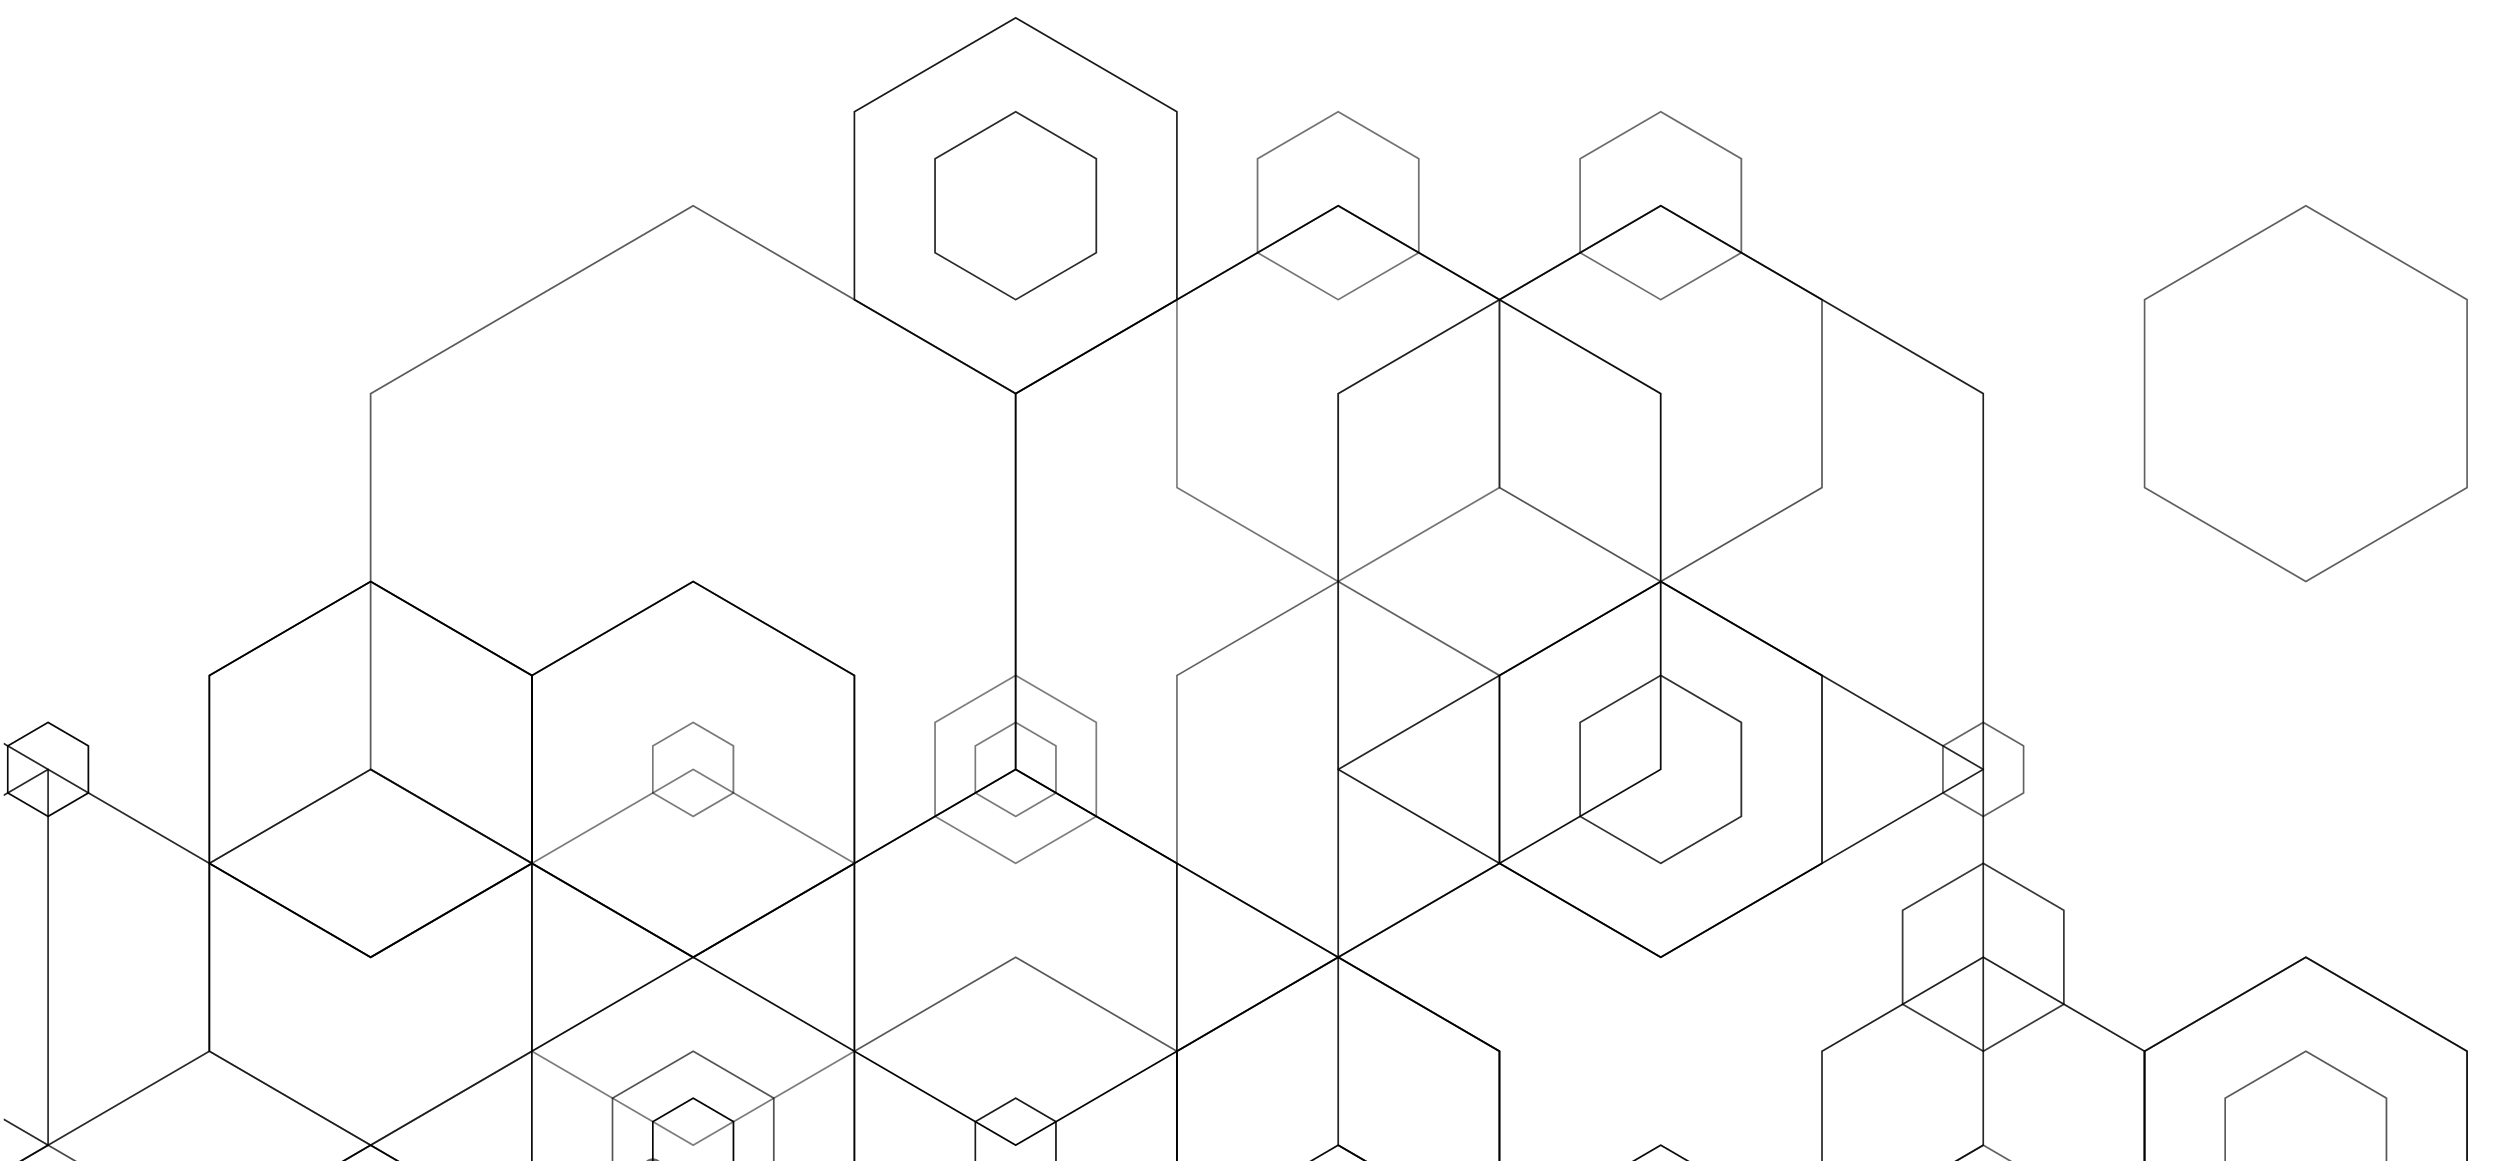 <?xml version="1.0" encoding="UTF-8"?> <!-- Generator: Adobe Illustrator 25.4.1, SVG Export Plug-In . SVG Version: 6.00 Build 0) --> <svg xmlns="http://www.w3.org/2000/svg" xmlns:xlink="http://www.w3.org/1999/xlink" version="1.1" id="Layer_1" x="0px" y="0px" viewBox="0 0 3000 1399.4" style="enable-background:new 0 0 3000 1399.4;" xml:space="preserve"> <style type="text/css"> .st0{opacity:0.852;enable-background:new ;} .st1{opacity:0.967;enable-background:new ;} .st2{opacity:0.716;enable-background:new ;} .st3{opacity:0.841;enable-background:new ;} .st4{opacity:0.994;enable-background:new ;} .st5{opacity:0.939;enable-background:new ;} .st6{opacity:0.978;enable-background:new ;} .st7{opacity:0.772;enable-background:new ;} .st8{opacity:0.634;enable-background:new ;} .st9{opacity:0.671;enable-background:new ;} .st10{opacity:0.946;enable-background:new ;} .st11{opacity:0.526;enable-background:new ;} .st12{opacity:0.522;enable-background:new ;} .st13{opacity:0.896;enable-background:new ;} .st14{opacity:0.521;enable-background:new ;} .st15{opacity:0.637;enable-background:new ;} .st16{opacity:0.519;enable-background:new ;} .st17{opacity:0.508;enable-background:new ;} .st18{opacity:0.579;enable-background:new ;} .st19{opacity:0.986;enable-background:new ;} .st20{opacity:0.981;enable-background:new ;} .st21{opacity:0.97;enable-background:new ;} .st22{opacity:0.962;enable-background:new ;} .st23{opacity:0.63;enable-background:new ;} .st24{opacity:0.839;enable-background:new ;} .st25{opacity:0.905;enable-background:new ;} .st26{opacity:0.654;enable-background:new ;} .st27{opacity:0.957;enable-background:new ;} .st28{opacity:0.947;enable-background:new ;} .st29{opacity:0.809;enable-background:new ;} .st30{opacity:0.553;enable-background:new ;} .st31{opacity:0.954;enable-background:new ;} .st32{opacity:0.875;enable-background:new ;} .st33{opacity:0.505;enable-background:new ;} .st34{opacity:0.852;enable-background:new ;} .st35{opacity:0.61;enable-background:new ;} .st36{opacity:0.618;enable-background:new ;} .st37{opacity:0.876;enable-background:new ;} .st38{opacity:0.585;enable-background:new ;} .st39{opacity:0.543;enable-background:new ;} .st40{opacity:0.847;enable-background:new ;} .st41{opacity:0.777;enable-background:new ;} .st42{opacity:0.619;enable-background:new ;} .st43{opacity:0.652;enable-background:new ;} .st44{opacity:0.613;enable-background:new ;} .st45{opacity:0.951;enable-background:new ;} .st46{opacity:0.626;enable-background:new ;} .st47{opacity:0.67;enable-background:new ;} .st48{opacity:0.6;enable-background:new ;} </style> <g> <g> <polygon class="st0" points="27.2,1393.2 23.1,1393.2 56.7,1373.6 56.7,923.9 4.5,893.5 4.5,891.1 58.2,922.4 58.7,922.7 58.7,1374.8 "></polygon> </g> <g> <path class="st1" d="M107.1,894.5v57.6l-49.4,28.8L8.3,952.1v-57.6l49.4-28.8L107.1,894.5z M10.3,950.9l47.3,27.6l47.4-27.6v-55.2 l-47.4-27.6l-47.3,27.6C10.3,895.7,10.3,950.9,10.3,950.9z"></path> </g> <g> <polygon class="st2" points="88.2,1393.2 57.7,1375.4 27.2,1393.2 23.1,1393.2 57.7,1373 92.3,1393.2 "></polygon> </g> <g> <polygon class="st3" points="57.7,1375.4 4.5,1344.4 4.5,1342 57.7,1373 250.2,1260.9 250.2,1036.6 57.7,924.5 4.5,955.5 4.5,953.1 57.2,922.4 57.7,922.1 251.7,1035.1 252.2,1035.4 252.2,1262.1 "></polygon> </g> <g> <path class="st4" d="M639.3,810v226.7L444.8,1150l-194.5-113.3V810l194.5-113.3L639.3,810z M252.2,1035.4l192.5,112.1l192.5-112.1 V811.2L444.7,699L252.2,811.2V1035.4z"></path> </g> <g> <path class="st5" d="M639.3,810v226.7L444.8,1150l-194.5-113.3V810l194.5-113.3L639.3,810z M252.2,1035.4l192.5,112.1l192.5-112.1 V811.2L444.7,699L252.2,811.2V1035.4z"></path> </g> <g> <polygon class="st6" points="475.2,1393.2 444.7,1375.4 414.2,1393.2 410.1,1393.2 444.7,1373 479.3,1393.2 "></polygon> </g> <g> <path class="st7" d="M638.8,1035.1l0.5,0.3v226.7l-194.5,113.3l-194.5-113.3v-226.7l194.1-113l0.5-0.3L638.8,1035.1z M252.2,1260.9L444.7,1373l192.5-112.1v-224.3L444.7,924.5l-192.5,112.1L252.2,1260.9L252.2,1260.9z"></path> </g> <g> <polygon class="st8" points="475.2,1393.2 444.7,1375.4 414.2,1393.2 410.1,1393.2 444.7,1373 479.3,1393.2 "></polygon> </g> <g> <polygon class="st9" points="927.5,1393.2 927.5,1318.4 831.8,1262.7 736,1318.4 736,1393.2 734,1393.2 734,1317.2 831.8,1260.3 929.6,1317.2 929.6,1393.2 "></polygon> </g> <g> <polygon class="st10" points="1024.3,1393.2 1024.3,1262.1 831.8,1149.9 639.3,1262.1 639.3,1393.2 637.2,1393.2 637.2,1260.9 831.8,1147.5 1026.3,1260.9 1026.3,1393.2 "></polygon> </g> <g> <path class="st11" d="M881.2,894.5v57.6l-49.4,28.8l-49.4-28.8v-57.6l49.4-28.8L881.2,894.5z M784.4,950.9l47.3,27.6l47.3-27.6 v-55.2l-47.3-27.6l-47.3,27.6V950.9z"></path> </g> <g> <path class="st12" d="M638.8,1035.1l0.5,0.3v226.7l-194.5,113.3l-194.5-113.3v-226.7l194.1-113l0.5-0.3L638.8,1035.1z M252.2,1260.9L444.7,1373l192.5-112.1v-224.3L444.7,924.5l-192.5,112.1L252.2,1260.9L252.2,1260.9z"></path> </g> <g> <polygon class="st13" points="1266.1,1393.2 1266.1,1346.6 1218.8,1319 1171.4,1346.6 1171.4,1393.2 1169.4,1393.2 1169.4,1345.4 1218.8,1316.6 1268.2,1345.4 1268.2,1393.2 "></polygon> </g> <g> <path class="st14" d="M1268.2,894.5v57.6l-49.4,28.8l-49.4-28.8v-57.6l49.4-28.8L1268.2,894.5z M1171.4,950.9l47.4,27.6l47.3-27.6 v-55.2l-47.3-27.6l-47.4,27.6V950.9z"></path> </g> <g> <path class="st15" d="M1219.3,471.4l0.5,0.3v452.1l-387.6,225.8l-0.5,0.3L444.2,924.2l-0.5-0.3V471.8L831.2,246l0.5-0.3 L1219.3,471.4z M445.8,922.7l386,224.9l386-224.9V473l-386-224.9L445.8,473V922.7z"></path> </g> <g> <path class="st16" d="M1025.8,1035.1l0.5,0.3v226.7l-194.5,113.3l-194.5-113.3v-226.7l194-113l0.5-0.3L1025.8,1035.1z M639.3,1260.9L831.8,1373l192.5-112.1v-224.3L831.8,924.5l-192.5,112.1V1260.9z"></path> </g> <g> <path class="st17" d="M1316.6,866.3v113.9l-97.8,57l-97.8-57V866.3l97.8-57L1316.6,866.3z M1123.1,979.1l95.7,55.7l95.7-55.7 V867.5l-95.7-55.8l-95.7,55.8V979.1z"></path> </g> <g> <polygon class="st18" points="1798.3,1393.2 1798.3,1262.1 1605.8,1149.9 1413.3,1262.1 1413.3,1393.2 1411.3,1393.2 1411.3,1260.9 1605.8,1147.5 1799.9,1260.6 1800.4,1260.9 1800.4,1393.2 "></polygon> </g> <g> <path class="st19" d="M1412.8,1035.1l0.5,0.3v226.7l-194.5,113.3l-194.5-113.3v-226.7l194-113l0.5-0.3L1412.8,1035.1z M1026.3,1260.9l192.5,112.1l192.5-112.1v-224.3l-192.5-112.1l-192.5,112.1V1260.9z"></path> </g> <g> <polygon class="st20" points="879.1,1393.2 879.1,1346.6 831.8,1319 784.4,1346.6 784.4,1393.2 782.4,1393.2 782.4,1345.4 831.8,1316.6 881.2,1345.4 881.2,1393.2 "></polygon> </g> <g> <polygon class="st21" points="1798.3,1393.2 1798.3,1262.1 1605.8,1149.9 1413.3,1262.1 1413.3,1393.2 1411.3,1393.2 1411.3,1260.9 1605.8,1147.5 1799.9,1260.6 1800.4,1260.9 1800.4,1393.2 "></polygon> </g> <g> <path class="st22" d="M1026.3,810v226.7L831.8,1150l-194.5-113.3V810l194.5-113.3L1026.3,810z M639.3,1035.4l192.5,112.1 l192.5-112.1V811.2L831.8,699L639.3,811.2V1035.4z"></path> </g> <g> <path class="st23" d="M1026.3,810v226.7L831.8,1150l-194.5-113.3V810l194.5-113.3L1026.3,810z M639.3,1035.4l192.5,112.1 l192.5-112.1V811.2L831.8,699L639.3,811.2V1035.4z"></path> </g> <g> <path class="st24" d="M1316.6,189.9v113.9l-97.8,56.9l-97.8-56.9V189.9l97.8-57L1316.6,189.9z M1123.1,302.7l95.7,55.8l95.7-55.8 V191.1l-95.7-55.8l-95.7,55.8V302.7z"></path> </g> <g> <path class="st25" d="M1413.3,133.5v226.7l-194.5,113.3l-194.5-113.3V133.5l194.5-113.3L1413.3,133.5z M1026.3,359l192.5,112.1 L1411.3,359V134.7L1218.8,22.6l-192.5,112.1V359z"></path> </g> <g> <polygon class="st26" points="1411.3,1393.2 1411.3,1262.1 1218.8,1149.9 1026.3,1262.1 1026.3,1393.2 1024.3,1393.2 1024.3,1260.9 1218.8,1147.5 1413.3,1260.9 1413.3,1393.2 "></polygon> </g> <g> <polygon class="st27" points="1636.3,1393.2 1605.8,1375.4 1575.3,1393.2 1571.2,1393.2 1605.8,1373 1640.5,1393.2 "></polygon> </g> <g> <path class="st28" d="M1993.4,471.4l0.5,0.3v452.1l-387.6,225.8l-0.5,0.3l-387.6-225.8l-0.5-0.3v-452L1605.3,246l0.5-0.3 L1993.4,471.4z M1219.8,922.7l386,224.9l386-224.9V473l-386-224.9l-386,224.9V922.7z"></path> </g> <g> <path class="st29" d="M2090.7,866.3v113.9l-97.8,57l-97.8-57V866.3l97.8-57L2090.7,866.3z M1897.1,979.1l95.7,55.7l95.7-55.7 V867.5l-95.7-55.8l-95.7,55.8L1897.1,979.1L1897.1,979.1z"></path> </g> <g> <path class="st30" d="M1703.6,189.9v113.9l-97.8,56.9l-97.8-56.9V189.9l97.8-57L1703.6,189.9z M1510.1,302.7l95.7,55.8l95.7-55.8 V191.1l-95.7-55.8l-95.7,55.8V302.7z"></path> </g> <g> <polygon class="st31" points="2023.4,1393.2 1992.9,1375.4 1962.4,1393.2 1958.2,1393.2 1992.9,1373 2027.5,1393.2 "></polygon> </g> <g> <polygon class="st32" points="2572.4,1393.2 2572.4,1262.1 2379.9,1149.9 2187.4,1262.1 2187.4,1393.2 2185.4,1393.2 2185.4,1260.9 2379.9,1147.5 2574.5,1260.9 2574.5,1393.2 "></polygon> </g> <g> <polygon class="st33" points="1798.3,1393.2 1798.3,1262.1 1605.8,1149.9 1413.3,1262.1 1413.3,1393.2 1411.3,1393.2 1411.3,1260.9 1605.8,1147.5 1799.9,1260.6 1800.4,1260.9 1800.4,1393.2 "></polygon> </g> <g> <polygon class="st34" points="2345.3,1393.2 2378.9,1373.6 2378.9,923.9 1992.9,699 1606.9,923.9 1606.9,1373.6 1640.5,1393.2 1636.3,1393.2 1605.3,1375.1 1604.8,1374.8 1604.8,922.7 1992.4,696.9 1992.9,696.6 2380.4,922.4 2380.9,922.7 2380.9,1374.8 2349.4,1393.2 "></polygon> </g> <g> <path class="st35" d="M2429.3,894.5v57.6l-49.4,28.8l-49.4-28.8v-57.6l49.4-28.8L2429.3,894.5z M2332.6,950.9l47.3,27.6l47.4-27.6 v-55.2l-47.4-27.6l-47.3,27.6V950.9z"></path> </g> <g> <path class="st36" d="M1799.9,809.6l0.5,0.3v226.7l-194,113l-0.5,0.3l-194.5-113.3V810l194.5-113.3L1799.9,809.6z M1413.3,1035.4 l192.5,112.1l192.5-112.1V811.2L1605.8,699l-192.5,112.1V1035.4z"></path> </g> <g> <path class="st37" d="M2380.4,471.4l0.5,0.3v452.1l-387.6,225.8l-0.5,0.3l-387.6-225.8l-0.5-0.3v-452L1992.4,246l0.5-0.3 L2380.4,471.4z M1606.9,922.7l386,224.9l386-224.9V473l-386-224.9l-386,224.9L1606.9,922.7L1606.9,922.7z"></path> </g> <g> <path class="st38" d="M2090.7,189.9v113.9l-97.8,56.9l-97.8-56.9V189.9l97.8-57L2090.7,189.9z M1897.1,302.7l95.7,55.8l95.7-55.8 V191.1l-95.7-55.8l-95.7,55.8L1897.1,302.7L1897.1,302.7z"></path> </g> <g> <path class="st39" d="M1799.9,358.7l0.5,0.3v226.7l-194,113l-0.5,0.3l-194.5-113.3V359l194-113l0.5-0.3L1799.9,358.7z M1413.3,584.5l192.5,112.1l192.5-112.1V360.2l-192.5-112.1l-192.5,112.1V584.5z"></path> </g> <g> <polygon class="st40" points="2959.5,1393.2 2959.5,1262.1 2767,1149.9 2574.5,1262.1 2574.5,1393.2 2572.4,1393.2 2572.4,1260.9 2767,1147.5 2961.5,1260.9 2961.5,1393.2 "></polygon> </g> <g> <path class="st41" d="M2477.7,1091.8v113.9l-97.8,57l-97.8-57v-113.9l97.8-57L2477.7,1091.8z M2284.2,1204.5l95.7,55.8l95.7-55.8 V1093l-95.7-55.8l-95.7,55.8V1204.5z"></path> </g> <g> <polygon class="st42" points="2410.4,1393.2 2379.9,1375.4 2349.4,1393.2 2345.3,1393.2 2379.9,1373 2414.5,1393.2 "></polygon> </g> <g> <polygon class="st43" points="2862.7,1393.2 2862.7,1318.4 2767,1262.7 2671.2,1318.4 2671.2,1393.2 2669.2,1393.2 2669.2,1317.2 2767,1260.3 2864.8,1317.2 2864.8,1393.2 "></polygon> </g> <g> <polygon class="st44" points="2959.5,1393.2 2959.5,1262.1 2767,1149.9 2574.5,1262.1 2574.5,1393.2 2572.4,1393.2 2572.4,1260.9 2767,1147.5 2961.5,1260.9 2961.5,1393.2 "></polygon> </g> <g> <path class="st45" d="M2186.9,809.6l0.5,0.3v226.7l-194,113l-0.5,0.3l-194.5-113.3V810l194.5-113.3L2186.9,809.6z M1800.4,1035.4 l192.5,112.1l192.5-112.1V811.2L1992.9,699l-192.5,112.1V1035.4z"></path> </g> <g> <path class="st46" d="M2961,358.7l0.5,0.3v226.7L2767,699l-194.5-113.3V359l194-113l0.5-0.3L2961,358.7z M2574.5,584.5L2767,696.6 l192.5-112.1V360.2L2767,248.1l-192.5,112.1V584.5z"></path> </g> <g> <path class="st47" d="M2186.9,358.7l0.5,0.3v226.7l-194,113l-0.5,0.3l-194.5-113.3V359l194-113l0.5-0.3L2186.9,358.7z M1800.4,584.5l192.5,112.1l192.5-112.1V360.2l-192.5-112.1l-192.5,112.1L1800.4,584.5L1800.4,584.5z"></path> </g> <path class="st48" d="M775.1,1393.2c2.2-2,5.1-3.2,8.2-3.2c3.2,0,6.1,1.2,8.3,3.2H775.1z"></path> </g> </svg> 